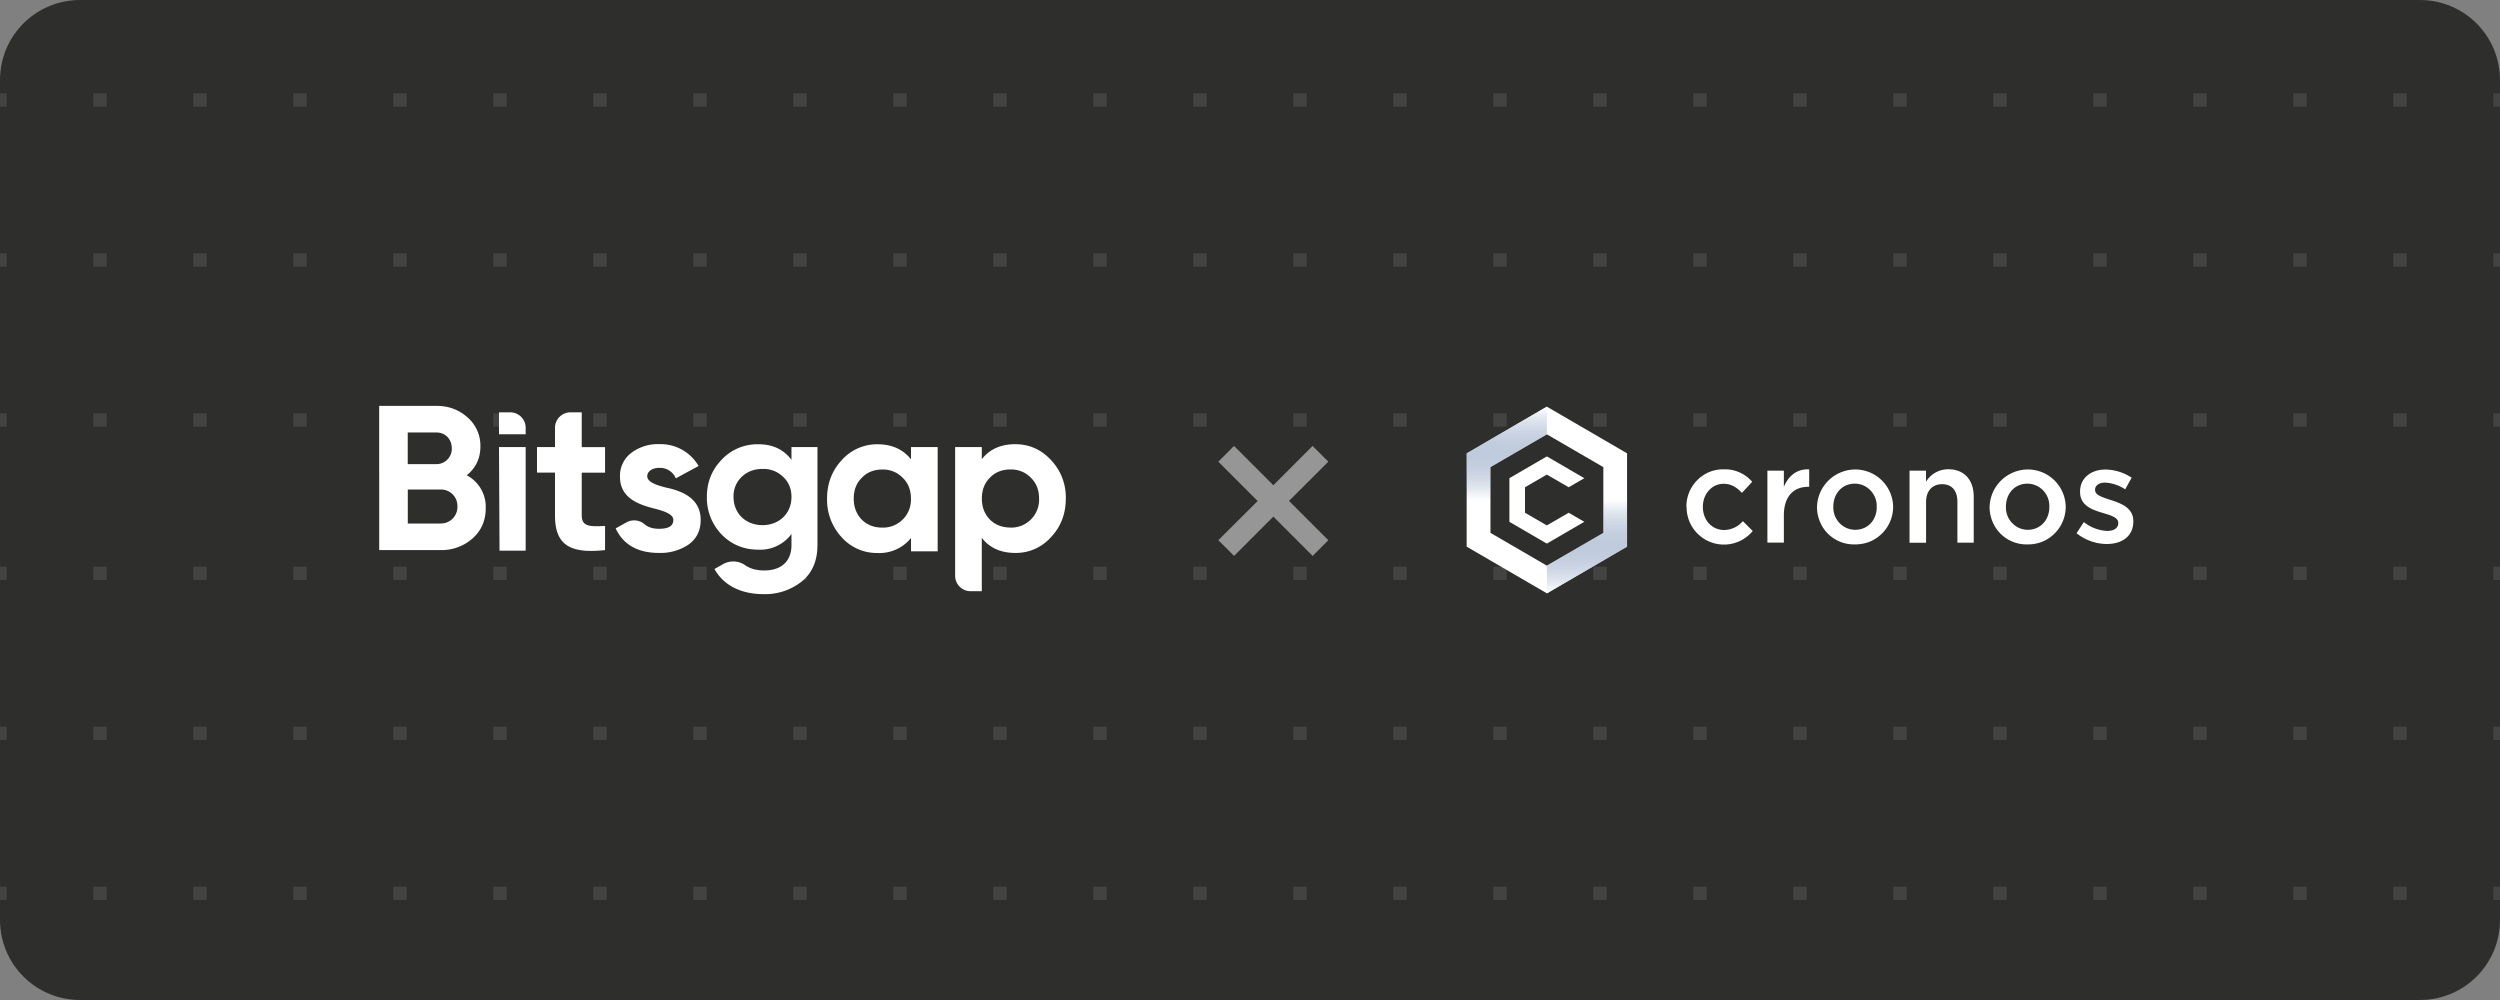 <svg fill="none" xmlns="http://www.w3.org/2000/svg" viewBox="0 0 375 150"><rect x="0" y="0" width="375" height="150" fill="#808080" stroke="none"/><g clip-path="url(#a)"><path d="M0 12A12 12 0 0 1 12 0h351a12 12 0 0 1 12 12v126a12 12 0 0 1-12 12H12a12 12 0 0 1-12-12V12Z" fill="#2E2E2D"/><path d="M-329 14h-2v2h2v-2ZM-314 14h-2v2h2v-2ZM-301 14h2v2h-2v-2ZM-284 14h-2v2h2v-2ZM-271 14h2v2h-2v-2ZM-254 14h-2v2h2v-2ZM-241 14h2v2h-2v-2ZM-224 14h-2v2h2v-2ZM-211 14h2v2h-2v-2ZM-194 14h-2v2h2v-2ZM-181 14h2v2h-2v-2ZM-164 14h-2v2h2v-2ZM-151 14h2v2h-2v-2ZM-134 14h-2v2h2v-2ZM-121 14h2v2h-2v-2ZM-104 14h-2v2h2v-2ZM-91 14h2v2h-2v-2ZM-74 14h-2v2h2v-2ZM-61 14h2v2h-2v-2ZM-44 14h-2v2h2v-2ZM-31 14h2v2h-2v-2ZM-14 14h-2v2h2v-2ZM-1 14h2v2h-2v-2ZM16 14h-2v2h2v-2ZM29 14h2v2h-2v-2ZM46 14h-2v2h2v-2ZM59 14h2v2h-2v-2ZM76 14h-2v2h2v-2ZM89 14h2v2h-2v-2ZM106 14h-2v2h2v-2ZM119 14h2v2h-2v-2ZM136 14h-2v2h2v-2ZM149 14h2v2h-2v-2ZM166 14h-2v2h2v-2ZM179 14h2v2h-2v-2ZM196 14h-2v2h2v-2ZM209 14h2v2h-2v-2ZM226 14h-2v2h2v-2ZM239 14h2v2h-2v-2ZM256 14h-2v2h2v-2ZM269 14h2v2h-2v-2ZM286 14h-2v2h2v-2ZM299 14h2v2h-2v-2ZM316 14h-2v2h2v-2ZM329 14h2v2h-2v-2ZM346 14h-2v2h2v-2ZM359 14h2v2h-2v-2ZM376 14h-2v2h2v-2ZM389 14h2v2h-2v-2ZM406 14h-2v2h2v-2ZM419 14h2v2h-2v-2ZM436 14h-2v2h2v-2ZM449 14h2v2h-2v-2ZM466 14h-2v2h2v-2ZM479 14h2v2h-2v-2ZM496 14h-2v2h2v-2ZM509 14h2v2h-2v-2ZM526 14h-2v2h2v-2ZM539 14h2v2h-2v-2ZM556 14h-2v2h2v-2ZM569 14h2v2h-2v-2ZM586 14h-2v2h2v-2ZM599 14h2v2h-2v-2ZM616 14h-2v2h2v-2ZM629 14h2v2h-2v-2ZM646 14h-2v2h2v-2ZM659 14h2v2h-2v-2ZM676 14h-2v2h2v-2ZM689 14h2v2h-2v-2ZM706 14h-2v2h2v-2ZM-329 38h-2v2h2v-2ZM-314 38h-2v2h2v-2ZM-301 38h2v2h-2v-2ZM-284 38h-2v2h2v-2ZM-271 38h2v2h-2v-2ZM-254 38h-2v2h2v-2ZM-241 38h2v2h-2v-2ZM-224 38h-2v2h2v-2ZM-211 38h2v2h-2v-2ZM-194 38h-2v2h2v-2ZM-181 38h2v2h-2v-2ZM-164 38h-2v2h2v-2ZM-151 38h2v2h-2v-2ZM-134 38h-2v2h2v-2ZM-121 38h2v2h-2v-2ZM-104 38h-2v2h2v-2ZM-91 38h2v2h-2v-2ZM-74 38h-2v2h2v-2ZM-61 38h2v2h-2v-2ZM-44 38h-2v2h2v-2ZM-31 38h2v2h-2v-2ZM-14 38h-2v2h2v-2ZM-1 38h2v2h-2v-2ZM16 38h-2v2h2v-2ZM29 38h2v2h-2v-2ZM46 38h-2v2h2v-2ZM59 38h2v2h-2v-2ZM76 38h-2v2h2v-2ZM89 38h2v2h-2v-2ZM106 38h-2v2h2v-2ZM119 38h2v2h-2v-2ZM136 38h-2v2h2v-2ZM149 38h2v2h-2v-2ZM166 38h-2v2h2v-2ZM179 38h2v2h-2v-2ZM196 38h-2v2h2v-2ZM209 38h2v2h-2v-2ZM226 38h-2v2h2v-2ZM239 38h2v2h-2v-2ZM256 38h-2v2h2v-2ZM269 38h2v2h-2v-2ZM286 38h-2v2h2v-2ZM299 38h2v2h-2v-2ZM316 38h-2v2h2v-2ZM329 38h2v2h-2v-2ZM346 38h-2v2h2v-2ZM359 38h2v2h-2v-2ZM376 38h-2v2h2v-2ZM389 38h2v2h-2v-2ZM406 38h-2v2h2v-2ZM419 38h2v2h-2v-2ZM436 38h-2v2h2v-2ZM449 38h2v2h-2v-2ZM466 38h-2v2h2v-2ZM479 38h2v2h-2v-2ZM496 38h-2v2h2v-2ZM509 38h2v2h-2v-2ZM526 38h-2v2h2v-2ZM539 38h2v2h-2v-2ZM556 38h-2v2h2v-2ZM569 38h2v2h-2v-2ZM586 38h-2v2h2v-2ZM599 38h2v2h-2v-2ZM616 38h-2v2h2v-2ZM629 38h2v2h-2v-2ZM646 38h-2v2h2v-2ZM659 38h2v2h-2v-2ZM676 38h-2v2h2v-2ZM689 38h2v2h-2v-2ZM706 38h-2v2h2v-2ZM-331 62h2v2h-2v-2ZM-316 62h2v2h-2v-2ZM-299 62h-2v2h2v-2ZM-286 62h2v2h-2v-2ZM-269 62h-2v2h2v-2ZM-256 62h2v2h-2v-2ZM-239 62h-2v2h2v-2ZM-226 62h2v2h-2v-2ZM-209 62h-2v2h2v-2ZM-196 62h2v2h-2v-2ZM-179 62h-2v2h2v-2ZM-166 62h2v2h-2v-2ZM-149 62h-2v2h2v-2ZM-136 62h2v2h-2v-2ZM-119 62h-2v2h2v-2ZM-106 62h2v2h-2v-2ZM-89 62h-2v2h2v-2ZM-76 62h2v2h-2v-2ZM-59 62h-2v2h2v-2ZM-46 62h2v2h-2v-2ZM-29 62h-2v2h2v-2ZM-16 62h2v2h-2v-2ZM1 62h-2v2h2v-2ZM14 62h2v2h-2v-2ZM31 62h-2v2h2v-2ZM44 62h2v2h-2v-2ZM61 62h-2v2h2v-2ZM74 62h2v2h-2v-2ZM91 62h-2v2h2v-2ZM104 62h2v2h-2v-2ZM121 62h-2v2h2v-2ZM134 62h2v2h-2v-2ZM151 62h-2v2h2v-2ZM164 62h2v2h-2v-2ZM181 62h-2v2h2v-2ZM194 62h2v2h-2v-2ZM211 62h-2v2h2v-2ZM224 62h2v2h-2v-2ZM241 62h-2v2h2v-2ZM254 62h2v2h-2v-2ZM271 62h-2v2h2v-2ZM284 62h2v2h-2v-2ZM301 62h-2v2h2v-2ZM314 62h2v2h-2v-2ZM331 62h-2v2h2v-2ZM344 62h2v2h-2v-2ZM361 62h-2v2h2v-2ZM374 62h2v2h-2v-2ZM391 62h-2v2h2v-2ZM404 62h2v2h-2v-2ZM421 62h-2v2h2v-2ZM434 62h2v2h-2v-2ZM451 62h-2v2h2v-2ZM464 62h2v2h-2v-2ZM481 62h-2v2h2v-2ZM494 62h2v2h-2v-2ZM511 62h-2v2h2v-2ZM524 62h2v2h-2v-2ZM541 62h-2v2h2v-2ZM554 62h2v2h-2v-2ZM571 62h-2v2h2v-2ZM584 62h2v2h-2v-2ZM601 62h-2v2h2v-2ZM614 62h2v2h-2v-2ZM631 62h-2v2h2v-2ZM644 62h2v2h-2v-2ZM661 62h-2v2h2v-2ZM674 62h2v2h-2v-2ZM691 62h-2v2h2v-2ZM704 62h2v2h-2v-2ZM-329 85h-2v2h2v-2ZM-314 85h-2v2h2v-2ZM-301 85h2v2h-2v-2ZM-284 85h-2v2h2v-2ZM-271 85h2v2h-2v-2ZM-254 85h-2v2h2v-2ZM-241 85h2v2h-2v-2ZM-224 85h-2v2h2v-2ZM-211 85h2v2h-2v-2ZM-194 85h-2v2h2v-2ZM-181 85h2v2h-2v-2ZM-164 85h-2v2h2v-2ZM-151 85h2v2h-2v-2ZM-134 85h-2v2h2v-2ZM-121 85h2v2h-2v-2ZM-104 85h-2v2h2v-2ZM-91 85h2v2h-2v-2ZM-74 85h-2v2h2v-2ZM-61 85h2v2h-2v-2ZM-44 85h-2v2h2v-2ZM-31 85h2v2h-2v-2ZM-14 85h-2v2h2v-2ZM-1 85h2v2h-2v-2ZM16 85h-2v2h2v-2ZM29 85h2v2h-2v-2ZM46 85h-2v2h2v-2ZM59 85h2v2h-2v-2ZM76 85h-2v2h2v-2ZM89 85h2v2h-2v-2ZM106 85h-2v2h2v-2ZM119 85h2v2h-2v-2ZM136 85h-2v2h2v-2ZM149 85h2v2h-2v-2ZM166 85h-2v2h2v-2ZM179 85h2v2h-2v-2ZM196 85h-2v2h2v-2ZM209 85h2v2h-2v-2ZM226 85h-2v2h2v-2ZM239 85h2v2h-2v-2ZM256 85h-2v2h2v-2ZM269 85h2v2h-2v-2ZM286 85h-2v2h2v-2ZM299 85h2v2h-2v-2ZM316 85h-2v2h2v-2ZM329 85h2v2h-2v-2ZM346 85h-2v2h2v-2ZM359 85h2v2h-2v-2ZM376 85h-2v2h2v-2ZM389 85h2v2h-2v-2ZM406 85h-2v2h2v-2ZM419 85h2v2h-2v-2ZM436 85h-2v2h2v-2ZM449 85h2v2h-2v-2ZM466 85h-2v2h2v-2ZM479 85h2v2h-2v-2ZM496 85h-2v2h2v-2ZM509 85h2v2h-2v-2ZM526 85h-2v2h2v-2ZM539 85h2v2h-2v-2ZM556 85h-2v2h2v-2ZM569 85h2v2h-2v-2ZM586 85h-2v2h2v-2ZM599 85h2v2h-2v-2ZM616 85h-2v2h2v-2ZM629 85h2v2h-2v-2ZM646 85h-2v2h2v-2ZM659 85h2v2h-2v-2ZM676 85h-2v2h2v-2ZM689 85h2v2h-2v-2ZM706 85h-2v2h2v-2ZM-331 109h2v2h-2v-2ZM-316 109h2v2h-2v-2ZM-299 109h-2v2h2v-2ZM-286 109h2v2h-2v-2ZM-269 109h-2v2h2v-2ZM-256 109h2v2h-2v-2ZM-239 109h-2v2h2v-2ZM-226 109h2v2h-2v-2ZM-209 109h-2v2h2v-2ZM-196 109h2v2h-2v-2ZM-179 109h-2v2h2v-2ZM-166 109h2v2h-2v-2ZM-149 109h-2v2h2v-2ZM-136 109h2v2h-2v-2ZM-119 109h-2v2h2v-2ZM-106 109h2v2h-2v-2ZM-89 109h-2v2h2v-2ZM-76 109h2v2h-2v-2ZM-59 109h-2v2h2v-2ZM-46 109h2v2h-2v-2ZM-29 109h-2v2h2v-2ZM-16 109h2v2h-2v-2ZM1 109h-2v2h2v-2ZM14 109h2v2h-2v-2ZM31 109h-2v2h2v-2ZM44 109h2v2h-2v-2ZM61 109h-2v2h2v-2ZM74 109h2v2h-2v-2ZM91 109h-2v2h2v-2ZM104 109h2v2h-2v-2ZM121 109h-2v2h2v-2ZM134 109h2v2h-2v-2ZM151 109h-2v2h2v-2ZM164 109h2v2h-2v-2ZM181 109h-2v2h2v-2ZM194 109h2v2h-2v-2ZM211 109h-2v2h2v-2ZM224 109h2v2h-2v-2ZM241 109h-2v2h2v-2ZM254 109h2v2h-2v-2ZM271 109h-2v2h2v-2ZM284 109h2v2h-2v-2ZM301 109h-2v2h2v-2ZM314 109h2v2h-2v-2ZM331 109h-2v2h2v-2ZM344 109h2v2h-2v-2ZM361 109h-2v2h2v-2ZM374 109h2v2h-2v-2ZM391 109h-2v2h2v-2ZM404 109h2v2h-2v-2ZM421 109h-2v2h2v-2ZM434 109h2v2h-2v-2ZM451 109h-2v2h2v-2ZM464 109h2v2h-2v-2ZM481 109h-2v2h2v-2ZM494 109h2v2h-2v-2ZM511 109h-2v2h2v-2ZM524 109h2v2h-2v-2ZM541 109h-2v2h2v-2ZM554 109h2v2h-2v-2ZM571 109h-2v2h2v-2ZM584 109h2v2h-2v-2ZM601 109h-2v2h2v-2ZM614 109h2v2h-2v-2ZM631 109h-2v2h2v-2ZM644 109h2v2h-2v-2ZM661 109h-2v2h2v-2ZM674 109h2v2h-2v-2ZM691 109h-2v2h2v-2ZM704 109h2v2h-2v-2ZM-329 133h-2v2h2v-2ZM-314 133h-2v2h2v-2ZM-301 133h2v2h-2v-2ZM-284 133h-2v2h2v-2ZM-271 133h2v2h-2v-2ZM-254 133h-2v2h2v-2ZM-241 133h2v2h-2v-2ZM-224 133h-2v2h2v-2ZM-211 133h2v2h-2v-2ZM-194 133h-2v2h2v-2ZM-181 133h2v2h-2v-2ZM-164 133h-2v2h2v-2ZM-151 133h2v2h-2v-2ZM-134 133h-2v2h2v-2ZM-121 133h2v2h-2v-2ZM-104 133h-2v2h2v-2ZM-91 133h2v2h-2v-2ZM-74 133h-2v2h2v-2ZM-61 133h2v2h-2v-2ZM-44 133h-2v2h2v-2ZM-31 133h2v2h-2v-2ZM-14 133h-2v2h2v-2ZM-1 133h2v2h-2v-2ZM16 133h-2v2h2v-2ZM29 133h2v2h-2v-2ZM46 133h-2v2h2v-2ZM59 133h2v2h-2v-2ZM76 133h-2v2h2v-2ZM89 133h2v2h-2v-2ZM106 133h-2v2h2v-2ZM119 133h2v2h-2v-2ZM136 133h-2v2h2v-2ZM149 133h2v2h-2v-2ZM166 133h-2v2h2v-2ZM179 133h2v2h-2v-2ZM196 133h-2v2h2v-2ZM209 133h2v2h-2v-2ZM226 133h-2v2h2v-2ZM239 133h2v2h-2v-2ZM256 133h-2v2h2v-2ZM269 133h2v2h-2v-2ZM286 133h-2v2h2v-2ZM299 133h2v2h-2v-2ZM316 133h-2v2h2v-2ZM329 133h2v2h-2v-2ZM346 133h-2v2h2v-2ZM359 133h2v2h-2v-2ZM376 133h-2v2h2v-2ZM389 133h2v2h-2v-2ZM406 133h-2v2h2v-2ZM419 133h2v2h-2v-2ZM436 133h-2v2h2v-2ZM449 133h2v2h-2v-2ZM466 133h-2v2h2v-2ZM479 133h2v2h-2v-2ZM496 133h-2v2h2v-2ZM509 133h2v2h-2v-2ZM526 133h-2v2h2v-2ZM539 133h2v2h-2v-2ZM556 133h-2v2h2v-2ZM569 133h2v2h-2v-2ZM586 133h-2v2h2v-2ZM599 133h2v2h-2v-2ZM616 133h-2v2h2v-2ZM629 133h2v2h-2v-2ZM646 133h-2v2h2v-2ZM659 133h2v2h-2v-2ZM676 133h-2v2h2v-2ZM689 133h2v2h-2v-2ZM706 133h-2v2h2v-2Z" fill="#434342"/><path fill-rule="evenodd" clip-rule="evenodd" d="M72.86 76.24c0 1.82-.65 3.33-1.95 4.5a6.94 6.94 0 0 1-4.81 1.77h-9.22V60.88h8.57c1.86 0 3.41.59 4.68 1.73a5.61 5.61 0 0 1 1.93 4.36c0 1.79-.69 3.24-2.05 4.32a5.36 5.36 0 0 1 2.85 4.95Zm-11.7-11.37v4.75h4.29a2.3 2.3 0 0 0 2.32-2.37c0-1.36-.96-2.38-2.32-2.38h-4.28Zm4.94 13.65a2.46 2.46 0 0 0 2.51-2.56 2.45 2.45 0 0 0-2.51-2.53h-4.93v5.1h4.93ZM78.8 82.6h-3.87l-.08-15.54h4V82.5l-.04.1ZM74.85 65.14v-3.29h1.67a2.32 2.32 0 0 1 2.33 2.32v.97h-4ZM99.92 73.14c2.26.47 5.2 1.55 5.18 4.85 0 1.58-.6 2.81-1.8 3.68a7.53 7.53 0 0 1-4.44 1.27c-3.2 0-5.37-1.24-6.51-3.68l1.64-.92a2.4 2.4 0 0 1 2.71.31c.54.45 1.25.67 2.16.67 1.43 0 2.14-.43 2.14-1.33 0-.83-1.24-1.3-2.82-1.7-2.3-.58-5.18-1.54-5.18-4.75a4.3 4.3 0 0 1 1.67-3.59 6.62 6.62 0 0 1 4.22-1.33 6.6 6.6 0 0 1 5.9 3.28l-3.42 1.85a2.56 2.56 0 0 0-2.48-1.57c-1.02 0-1.8.5-1.8 1.26 0 .84 1.24 1.3 2.83 1.7ZM118.72 67.06h3.9v14.7c0 2.39-.8 4.21-2.38 5.48a8.82 8.82 0 0 1-5.71 1.88c-3.35 0-5.99-1.3-7.36-3.77l1.29-.73a3.12 3.12 0 0 1 3.33.17c.75.52 1.7.78 2.86.78 2.52 0 4.07-1.36 4.07-3.8V80.1a5.82 5.82 0 0 1-4.97 2.35c-2.2 0-4.03-.77-5.52-2.29a7.93 7.93 0 0 1-2.2-5.62c0-2.2.74-4.05 2.23-5.6a7.33 7.33 0 0 1 5.5-2.3c2.13 0 3.78.76 4.96 2.34v-1.92Zm-1.24 4.48a4.2 4.2 0 0 0-3.1-1.2c-1.28 0-2.3.4-3.14 1.2a4 4 0 0 0-1.21 3c0 2.47 1.83 4.23 4.34 4.23 2.52 0 4.35-1.76 4.35-4.23 0-1.2-.4-2.22-1.24-3ZM136.65 67.06h4V82.7h-4V80.7a6.09 6.09 0 0 1-5.06 2.25 7.06 7.06 0 0 1-5.33-2.35 8.26 8.26 0 0 1-2.2-5.8c0-2.29.74-4.2 2.2-5.78a7.09 7.09 0 0 1 5.33-2.38c2.17 0 3.85.74 5.06 2.26v-1.83Zm-4.31 12.08a4.18 4.18 0 0 0 4.3-4.35c0-1.27-.4-2.32-1.23-3.12a4.08 4.08 0 0 0-3.07-1.24c-1.24 0-2.27.4-3.07 1.24-.81.8-1.21 1.85-1.21 3.12 0 1.26.4 2.31 1.2 3.15.81.8 1.84 1.2 3.08 1.2ZM157.64 69a8.08 8.08 0 0 1 2.23 5.78c0 2.29-.74 4.23-2.23 5.8a7.01 7.01 0 0 1-5.34 2.36c-2.17 0-3.85-.75-5.03-2.26v8h-1.68a2.32 2.32 0 0 1-2.32-2.31V67.06h4v1.82c1.18-1.51 2.86-2.25 5.03-2.25 2.08 0 3.88.8 5.34 2.37Zm-6.08 10.14a4.18 4.18 0 0 0 4.3-4.36c0-1.27-.4-2.32-1.23-3.12a4.08 4.08 0 0 0-3.07-1.24c-1.25 0-2.27.4-3.08 1.24-.8.8-1.2 1.85-1.2 3.12s.4 2.32 1.2 3.15c.81.8 1.83 1.2 3.08 1.2ZM87.26 61.85h-1.68a2.32 2.32 0 0 0-2.33 2.31v2.9h-2.7v3.83h2.7v6.42c0 4.24 2.02 5.81 7.51 5.2v-3.62c-2.3.12-3.5.1-3.5-1.58V70.9h3.5v-3.83h-3.5v-5.21Z" fill="#fff"/><path d="m199.25 69.25-2.36-2.36-5.89 5.9-5.9-5.9-2.35 2.36 5.9 5.9-5.9 5.88 2.36 2.36 5.89-5.9 5.9 5.9 2.35-2.36-5.9-5.89 5.9-5.89Z" fill="#969696"/><path d="M232.03 61 220 68v14l12.03 7 12.03-7V68l-12.03-7Zm8.47 18.93-8.47 4.92-8.46-4.92v-9.86l8.46-4.92 8.47 4.92v9.86Z" fill="#fff"/><path d="m232.03 89 12.03-7V68l-12.03-7v4.15l8.47 4.93v9.85l-8.47 4.92V89Z" fill="url(#b)" style="mix-blend-mode:multiply"/><path d="M232.03 61 220 68v14l12.03 7v-4.15l-8.47-4.93v-9.85l8.47-4.92V61Z" fill="url(#c)" style="mix-blend-mode:multiply"/><path d="m237.65 78.27-5.62 3.27-5.62-3.27v-6.54l5.62-3.27 5.62 3.27-2.34 1.36-3.28-1.9-3.28 1.9v3.82l3.28 1.9 3.28-1.9 2.34 1.36ZM252.96 76.06v-.04a5.61 5.61 0 0 1 3.44-5.22 5.49 5.49 0 0 1 2.15-.4 5.38 5.38 0 0 1 4.28 1.87l-1.54 1.66c-.75-.78-1.54-1.36-2.76-1.36-1.78 0-3.1 1.56-3.1 3.44v.04c0 1.92 1.32 3.45 3.2 3.45a3.75 3.75 0 0 0 2.8-1.33l1.48 1.48a5.6 5.6 0 0 1-9.92-3.56l-.03-.03ZM265.1 70.6h2.48v2.44c.67-1.62 1.9-2.72 3.8-2.64v2.62h-.15c-2.15 0-3.65 1.4-3.65 4.27v4.1h-2.47V70.61ZM272.55 76.06v-.04a5.77 5.77 0 0 1 5.69-5.6 5.69 5.69 0 0 1 5.73 5.56v.04a5.66 5.66 0 0 1-3.56 5.25c-.7.27-1.44.4-2.18.39a5.5 5.5 0 0 1-5.25-3.43 5.62 5.62 0 0 1-.43-2.17Zm8.96 0v-.04a3.38 3.38 0 0 0-1.99-3.2c-.4-.18-.85-.27-1.3-.27-1.96 0-3.22 1.55-3.22 3.43v.04a3.36 3.36 0 0 0 1.98 3.18c.4.17.84.27 1.28.27 2 0 3.25-1.55 3.25-3.4ZM286.44 70.6h2.46v1.66a3.89 3.89 0 0 1 3.35-1.87c2.41 0 3.81 1.63 3.81 4.12v6.89h-2.45v-6.14c0-1.67-.83-2.63-2.3-2.63-1.46 0-2.4 1-2.4 2.68v6.1h-2.48V70.6ZM298.44 76.06v-.04a5.77 5.77 0 0 1 5.7-5.6 5.69 5.69 0 0 1 5.72 5.56v.04a5.68 5.68 0 0 1-3.55 5.25c-.7.27-1.44.4-2.19.39a5.5 5.5 0 0 1-5.25-3.43 5.64 5.64 0 0 1-.43-2.17Zm8.96 0v-.04a3.36 3.36 0 0 0-1.99-3.2 3.3 3.3 0 0 0-1.29-.27c-1.97 0-3.23 1.55-3.23 3.43v.04a3.36 3.36 0 0 0 1.99 3.18c.4.17.83.27 1.27.27 1.98 0 3.25-1.55 3.25-3.4ZM311.48 79.98l1.1-1.67c1 .8 2.22 1.27 3.5 1.33 1.06 0 1.66-.47 1.66-1.17v-.04c0-.83-1.13-1.12-2.38-1.51-1.59-.47-3.35-1.1-3.35-3.14v-.05c0-2.06 1.68-3.3 3.81-3.3 1.4.02 2.76.45 3.93 1.22l-.97 1.75c-.9-.6-1.94-.95-3.02-1.01-.93 0-1.5.47-1.5 1.06v.04c0 .8 1.16 1.12 2.41 1.53 1.56.5 3.33 1.2 3.33 3.15v.04c0 2.27-1.75 3.39-3.98 3.39a7.35 7.35 0 0 1-4.54-1.62Z" fill="#fff"/></g><defs><linearGradient id="b" x1="270" y1="89" x2="270" y2="75" gradientUnits="userSpaceOnUse"><stop stop-color="#fff"/><stop offset="1" stop-color="#002D74" stop-opacity="0"/></linearGradient><linearGradient id="c" x1="270" y1="61" x2="270" y2="75" gradientUnits="userSpaceOnUse"><stop stop-color="#fff"/><stop offset="1" stop-color="#002D74" stop-opacity="0"/></linearGradient><clipPath id="a"><path d="M0 12A12 12 0 0 1 12 0h351a12 12 0 0 1 12 12v126a12 12 0 0 1-12 12H12a12 12 0 0 1-12-12V12Z" fill="#fff"/></clipPath></defs></svg>